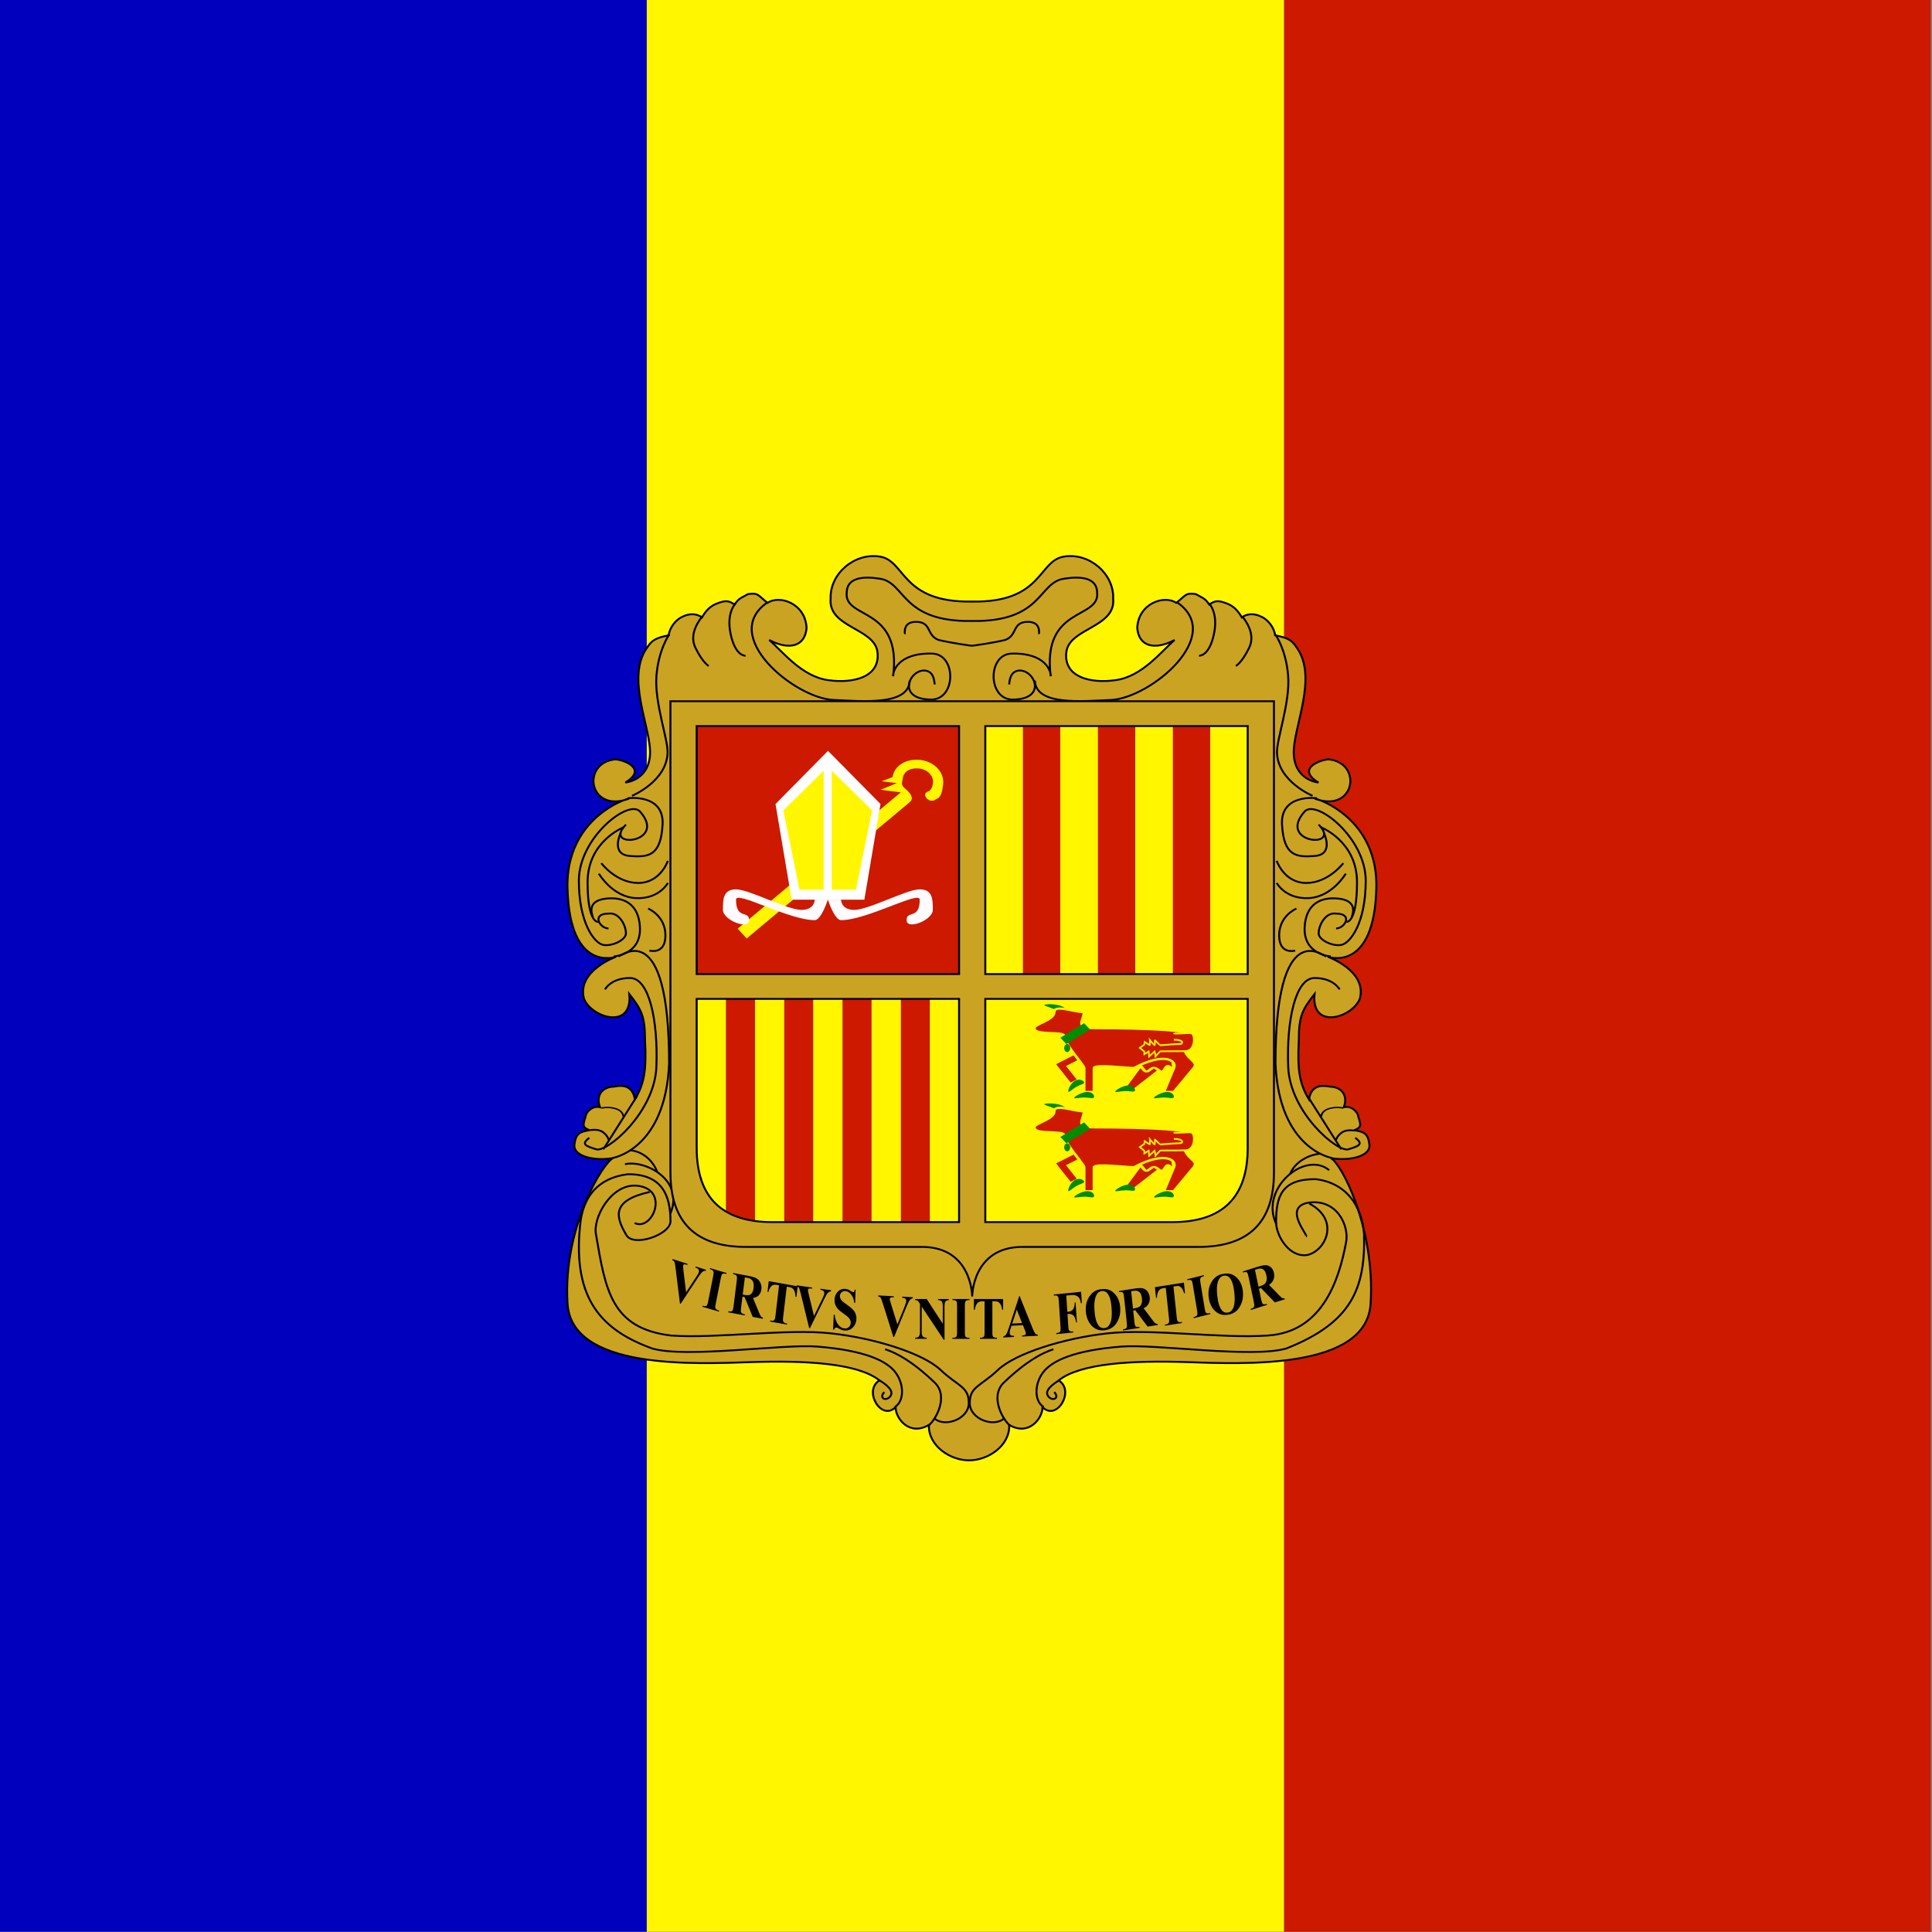 <?xml version="1.0" encoding="UTF-8" standalone="no"?> <svg xmlns:rdf="http://www.w3.org/1999/02/22-rdf-syntax-ns#" xmlns="http://www.w3.org/2000/svg" xmlns:cc="http://creativecommons.org/ns#" xmlns:dc="http://purl.org/dc/elements/1.1/" id="svg548" height="512" width="512" version="1.1"><rect width="100%" height="100%" fill="#808080" stroke="none"/><g id="flag" fill-rule="evenodd" transform="matrix(.722 0 0 1.032 0 -16.449)" stroke-width="1pt"><rect id="rect895" height="496.06" width="237.4" y="15.937" x="0" fill="#0000bd"></rect><rect id="rect896" height="496.06" width="237.4" y="15.937" x="471.26" fill="#cc1900"></rect><rect id="rect897" height="496.06" width="233.86" y="15.937" x="237.4" fill="#fff600"></rect></g><g id="g919" transform="matrix(1.009 0 0 .992 -96.834 -480.19)"><g id="g853" stroke-width="1pt"><path id="path738" d="m398.54 290.22c47.823 0.818 44.515-29.149 61.974-32.126 17.458-2.977 33.928 12.489 33.302 29.972 1.873 20.814-29.714 20.963-31.637 38.298-1.923 17.336 15.378 22.628 33.302 19.982s30.646-20.363 39.804-28.689c-13.321 7.493-24.218 4.778-25.21-8.558 0.673-17.497 18.103-23.847 26.345-17.96 6.476-5.298 6.09-7.423 13.209-6.246 4.828 2.944 6.143 2.861 8.999 7.418 3.717-2.355 5.269-3.54 12.204-0.597 4.306 1.767 7.181 4.961 9.841 9.808 3.146-2.486 8.086-3.413 13.762-0.197 3.61 1.837 8.108 7.182 8.72 12.995 8.451 1.696 11.381 3.654 14.034 7.953 15.765 21.775-2.435 58.473-1.432 77.205 1.004 18.731 16.651 19.981 16.651 19.981-14.717-9.42-0.201-15.9 6.745-16.55 22.252 2.292 18.508 35.135-5.18 29.366-18.978-5.18 38.921 3.281 37.525 62.637-1.396 61.021-32.815 49.01-32.815 49.01s26.838 10.109 21.646 30.09c-5.191 13.507-32.933 22.456-30.578-3.448-8.242 11.186-10.608 15.913-10.58 32.916-1.148 21.713 0.656 31.631 6.845 42.301 1.48-9.935 8.206-10.361 13.952-9.1 8.101 0.084 12.607 6.442 9.563 14.684 4.079-1.035 7.801 1.757 9.402 5.121 1.255 6.206 4.037 8.956-2.439 11.311 6.476 1.178 9.61 2.024 10.377 11.049 0.18 7.261-12.596 11.246-26.136 8.891 7.065 3.533 29.983 50.025 26.922 103.44-2.119 47.905-86.038 43.639-123.53 42.305-37.488-1.332-72.512 0.775-87.133 13.052 11.247 7.182-1.302 29.542-10.864 19.064 0 8.242-9.449 20.979-22.497 12.718 0.534 14.885-14.238 25.328-27.121 25.328s-27.655-10.443-27.121-25.328c-13.048 8.261-22.497-4.476-22.497-12.718-9.562 10.478-22.111-11.882-10.864-19.064-14.621-12.277-49.645-14.384-87.133-13.052-37.489 1.334-121.41 5.6-123.53-42.305-3.061-53.418 23.699-99.91 30.764-103.44-13.54 2.355-26.316-1.63-26.136-8.891 0.767-9.025 3.901-9.871 10.377-11.049-6.476-2.355-3.694-5.105-2.439-11.311 1.601-3.364 5.323-6.156 9.402-5.121-3.044-8.242 1.462-14.6 9.563-14.684 5.746-1.261 12.472-0.835 13.952 9.1 6.189-10.67 7.993-20.588 6.845-42.301 0.028-17.003-2.338-21.73-10.58-32.916 2.355 25.904-25.387 16.955-30.578 3.448-5.192-19.981 21.646-30.09 21.646-30.09s-31.419 12.011-32.815-49.01c-1.396-59.356 56.503-67.817 37.525-62.637-23.688 5.769-27.432-27.074-5.18-29.366 6.946 0.65 21.462 7.13 6.745 16.55 0 0 15.647-1.25 16.651-19.981 1.003-18.732-17.197-55.43-1.432-77.205 2.653-4.299 5.583-6.257 14.034-7.953 0.612-5.813 5.11-11.158 8.72-12.995 5.676-3.216 10.616-2.289 13.762 0.197 2.66-4.847 5.535-8.041 9.841-9.808 6.935-2.943 8.487-1.758 12.204 0.597 2.856-4.557 4.171-4.474 8.999-7.418 7.119-1.177 6.733 0.948 13.209 6.246 8.242-5.887 25.672 0.463 26.345 17.96-0.992 13.336-11.889 16.051-25.21 8.558 9.158 8.326 21.88 26.043 39.804 28.689s35.225-2.646 33.302-19.982c-1.923-17.335-33.51-17.484-31.637-38.298-0.626-17.483 15.844-32.949 33.302-29.972 17.459 2.977 14.151 32.944 62.182 32.126z" fill-rule="evenodd" transform="matrix(.389 0 0 .374 196.25 536.23)" stroke="#000" fill="#cba323"></path><path id="path619" d="m356.44 346.62c-0.575 17.961-31.258 14.828-51.514 13.859-26.326-1.231-77.59-46.08-44.263-69.888" transform="matrix(.389 0 0 .374 196.25 536.23)" stroke="#000" fill="none"></path><path id="path625" d="m164.84 449.52c-16.484 17.662 28.691 13.497 9.419-9.419-7.87-8.82-41.21 18.839-41.21 49.452s10.597 44.742 16.484 45.919c5.887 1.178 15.307-3.532 15.307-8.241 0-5.887-4.71-15.307-11.774-14.13-11.775 0-5.888 10.597-0.001 10.597" transform="matrix(.389 0 0 .374 196.25 536.23)" stroke="#000" fill="none"></path><path id="path626" d="m163.39 451.39s-24.453 9.908-24.453 39.343c0 29.436 7.065 28.259 7.065 28.259" transform="matrix(.389 0 0 .374 196.25 536.23)" stroke="#000" fill="none"></path><path id="path627" d="m166.02 430.68s24.726-3.533 23.549 18.838c-1.178 22.371-9.42 23.549-22.371 22.371-12.952-1.177-5.887-16.483-5.887-16.483" transform="matrix(.389 0 0 .374 196.25 536.23)" stroke="#000" fill="none"></path><path id="path628" d="m156.6 543.71s18.839-1.178 17.661-21.194c-1.177-20.016-15.306-21.194-23.548-20.016-8.242 1.177-10.74 5.803-8.242 12.88" transform="matrix(.389 0 0 .374 196.25 536.23)" stroke="#000" fill="none"></path><path id="path630" d="m150.71 567.26s3.936-8.158 16.887-8.158c12.952 0 18.982 30.386 17.805 63.354-1.178 32.968-33.515 61.37-40.58 59.015-7.064-2.355-10.597-3.533-4.71-8.242" transform="matrix(.389 0 0 .374 196.25 536.23)" stroke="#000" fill="none"></path><path id="path633" d="m172.39 643.31-22.859 38.166" transform="matrix(.389 0 0 .374 196.25 536.23)" stroke="#000" fill="none"></path><path id="path634" d="m141.29 667.34c0 0.416 5.054-1.105 8.587 1.249 3.532 2.355 4.365 5.816 4.365 5.816" transform="matrix(.389 0 0 .374 195.85 536.34)" stroke="#000" fill="none"></path><path id="path635" d="m144.82 650.86s4.517-1.819 10.404 0.536 5.695 7.662 5.695 7.662" transform="matrix(.355 0 0 .268 202.53 605.66)" stroke="#000" fill="none"></path><path id="path636" d="m171.78 731.95c12.251 6.364 24.282-25.181 0.671-26.726-16.888-0.69-29.085 23.268-26.73 35.041 6.431 40.061 10.444 66.861 50.568 72.045 30.613 2.355 78.451-5.101 108.3-1.523 29.44 3.433 61.94 14.272 73.714 26.047 11.774 11.774 19.112 11.892 19.112 23.667 0 11.774-16.815 17.816-23.476 10.74" transform="matrix(.389 0 0 .374 195.83 537.04)" stroke="#000" fill="none"></path><path id="path637" d="m369.84 876.92c4.305-2.914 14.556-20.425 4.722-30.815-15.194-15.401-26.165-21.479-33.658-23.977" transform="matrix(.389 0 0 .374 195.83 537.04)" stroke="#000" fill="none"></path><path id="path638" d="m347.55 863.28c5.828-3.532 6.684-15.298 0.594-24.274-6.091-8.975-21.941-16.165-53.073-18.799-23.583-1.982-87.844 8.444-111.39 1.379-33.059-12.721-53.845-34.149-48.773-87.391 1.521-20.621 11.917-34.465 32.278-37.105 22.858-0.143 28.813 14.734 28.813 33.571 0 9.681-25.317 18.878-29.909 9.705-7.109-12.854-10.217-24.451 15.881-30.607" transform="matrix(.389 0 0 .374 195.83 537.04)" stroke="#000" fill="none"></path><path id="path642" d="m337.41 844.59s9.765 5.685 7.41 10.395c-2.354 4.709-8.658 2.7-4.496-2.296" transform="matrix(.389 0 0 .374 195.83 537.04)" stroke="#000" fill="none"></path><path id="path643" d="m238.95 291.4s-6.66 6.66-3.33 22.479 9.991 14.987 9.991 14.987" transform="matrix(.389 0 0 .374 196.25 536.23)" stroke="#000" fill="none"></path><path id="path644" d="m216.47 300.55c-0.833 1.665-9.706 11.858-4.71 22.681 4.995 10.824 8.956 12.977 8.956 12.977" transform="matrix(.389 0 0 .374 196.25 536.23)" stroke="#000" fill="none"></path><path id="path645" d="m193.99 313.87s-7.195 10.622-8.567 29.555 7.789 45 7.533 54.698c-0.581 20.609-24.012 30.839-24.012 30.839" transform="matrix(.389 0 0 .374 196.25 536.23)" stroke="#000" fill="none"></path><path id="path652" d="m159.85 543.66c1.665 0 34.135-29.972 34.135 76.597-2.498 61.61-38.298 67.438-38.298 67.438" transform="matrix(.389 0 0 .374 196.25 536.23)" stroke="#000" fill="none"></path><path id="path653" d="m162.49 689.71c13.148-3.336 40.425 10.99 30.613 35.324" transform="matrix(.389 0 0 .374 196.91 537.13)" stroke="#000" fill="none"></path><path id="path654" d="m167.78 681.47c8.439 0.785 15.319 6.904 18.458 15.343" transform="matrix(.389 0 0 .374 196.12 536.47)" stroke="#000" fill="none"></path><path id="path655" d="m148.2 477.06s9.991 14.154 24.977 14.154 19.982-15.819 19.982-15.819" transform="matrix(.389 0 0 .374 196.25 536.23)" stroke="#000" fill="none"></path><path id="path656" d="m146.53 484.55s9.158 16.652 24.977 17.484c15.819 0.833 21.647-10.823 21.647-10.823" transform="matrix(.389 0 0 .374 196.25 536.23)" stroke="#000" fill="none"></path><path id="path657" d="m179.84 509.52s11.657 4.996 11.657 19.15c0 14.153-10.824 10.823-10.824 10.823" transform="matrix(.389 0 0 .374 196.25 536.23)" stroke="#000" fill="none"></path><path id="path712" d="m356.44 346.62c-0.575 17.961-31.258 14.828-51.514 13.859-26.326-1.231-77.59-46.08-44.263-69.888" transform="matrix(-.389 0 0 .374 506.43 536.23)" stroke="#000" fill="none"></path><path id="path713" d="m164.84 449.52c-16.484 17.662 28.691 13.497 9.419-9.419-7.87-8.82-41.21 18.839-41.21 49.452s10.597 44.742 16.484 45.919c5.887 1.178 15.307-3.532 15.307-8.241 0-5.887-4.71-15.307-11.774-14.13-11.775 0-5.888 10.597-0.001 10.597" transform="matrix(-.389 0 0 .374 506.43 536.23)" stroke="#000" fill="none"></path><path id="path714" d="m163.39 451.39s-24.453 9.908-24.453 39.343c0 29.436 7.065 28.259 7.065 28.259" transform="matrix(-.389 0 0 .374 506.43 536.23)" stroke="#000" fill="none"></path><path id="path715" d="m166.02 430.68s24.726-3.533 23.549 18.838c-1.178 22.371-9.42 23.549-22.371 22.371-12.952-1.177-5.887-16.483-5.887-16.483" transform="matrix(-.389 0 0 .374 506.43 536.23)" stroke="#000" fill="none"></path><path id="path716" d="m156.6 543.71s18.839-1.178 17.661-21.194c-1.177-20.016-15.306-21.194-23.548-20.016-8.242 1.177-10.74 5.803-8.242 12.88" transform="matrix(-.389 0 0 .374 506.43 536.23)" stroke="#000" fill="none"></path><path id="path717" d="m150.71 567.26s3.936-8.158 16.887-8.158c12.952 0 18.982 30.386 17.805 63.354-1.178 32.968-33.515 61.37-40.58 59.015-7.064-2.355-10.597-3.533-4.71-8.242" transform="matrix(-.389 0 0 .374 506.43 536.23)" stroke="#000" fill="none"></path><path id="path718" d="m172.39 643.31-22.859 38.166" transform="matrix(-.389 0 0 .374 506.43 536.23)" stroke="#000" fill="none"></path><path id="path719" d="m141.29 667.34c0 0.416 5.054-1.105 8.587 1.249 3.532 2.355 4.365 5.816 4.365 5.816" transform="matrix(-.389 0 0 .374 506.83 536.47)" stroke="#000" fill="none"></path><path id="path720" d="m144.82 650.86s4.517-1.819 10.404 0.536 5.695 7.662 5.695 7.662" transform="matrix(-.355 0 0 .268 500.15 605.66)" stroke="#000" fill="none"></path><path id="path721" d="m170.42 741.5c-2.354 0 15.451-19.877-0.688-23.897-20.284-3.872-28.744 16.55-26.389 28.323 5.072 28.746 16.897 64.033 52.945 66.388 30.613 2.355 78.451-5.101 108.3-1.523 29.44 3.433 61.94 14.272 73.714 26.047 11.774 11.774 19.112 11.892 19.112 23.667 0 11.774-16.815 17.816-23.476 10.74" transform="matrix(-.389 0 0 .374 505.26 537.04)" stroke="#000" fill="none"></path><path id="path722" d="m369.84 876.92c4.305-2.914 14.556-20.425 4.722-30.815-15.194-15.401-26.165-21.479-33.658-23.977" transform="matrix(-.389 0 0 .374 505.26 537.04)" stroke="#000" fill="none"></path><path id="path723" d="m347.55 863.28c5.828-3.532 6.684-15.298 0.594-24.274-6.091-8.975-21.941-16.165-53.073-18.799-23.583-1.982-87.844 8.444-111.39 1.379-43.929-18.378-53.505-42.635-52.509-81.734 1.521-20.621 12.257-36.587 32.618-39.227 22.858-0.143 26.774 11.906 26.774 30.744 0 9.68-9.013 25.716-21.334 23.362-12.322-3.188-21.92-25.013-1.106-36.669" transform="matrix(-.389 0 0 .374 505.26 537.04)" stroke="#000" fill="none"></path><path id="path724" d="m337.41 844.59s9.765 5.685 7.41 10.395c-2.354 4.709-8.658 2.7-4.496-2.296" transform="matrix(-.389 0 0 .374 505.26 537.04)" stroke="#000" fill="none"></path><path id="path725" d="m238.95 291.4s-6.66 6.66-3.33 22.479 9.991 14.987 9.991 14.987" transform="matrix(-.389 0 0 .374 506.43 536.23)" stroke="#000" fill="none"></path><path id="path726" d="m216.47 300.55c-0.833 1.665-9.706 11.858-4.71 22.681 4.995 10.824 8.956 12.977 8.956 12.977" transform="matrix(-.389 0 0 .374 506.43 536.23)" stroke="#000" fill="none"></path><path id="path727" d="m193.99 313.87s-7.195 10.622-8.567 29.555 7.789 45 7.533 54.698c-0.581 20.609-24.012 30.839-24.012 30.839" transform="matrix(-.389 0 0 .374 506.43 536.23)" stroke="#000" fill="none"></path><path id="path730" d="m159.85 543.66c1.665 0 34.135-29.972 34.135 76.597-2.498 61.61-38.298 67.438-38.298 67.438" transform="matrix(-.389 0 0 .374 506.43 536.23)" stroke="#000" fill="none"></path><path id="path731" d="m158.07 701.03c16.205-14.296 47.219 13.112 35.708 38.506" transform="matrix(-.389 0 0 .374 506.56 534.49)" stroke="#000" fill="none"></path><path id="path732" d="m167.78 681.47c8.439 0.785 17.357 6.197 20.496 14.636" transform="matrix(-.389 0 0 .374 508.02 537.4)" stroke="#000" fill="none"></path><path id="path733" d="m148.2 477.06s9.991 14.154 24.977 14.154 19.982-15.819 19.982-15.819" transform="matrix(-.389 0 0 .374 506.43 536.23)" stroke="#000" fill="none"></path><path id="path734" d="m146.53 484.55s9.158 16.652 24.977 17.484c15.819 0.833 21.647-10.823 21.647-10.823" transform="matrix(-.389 0 0 .374 506.43 536.23)" stroke="#000" fill="none"></path><path id="path735" d="m179.84 509.52s11.657 4.996 11.657 19.15c0 14.153-10.824 10.823-10.824 10.823" transform="matrix(-.389 0 0 .374 506.43 536.23)" stroke="#000" fill="none"></path><path id="path741" d="m353.01 313.46c0.416-0.416-1.665-9.159 8.326-8.742 9.99 0.416 6.244 9.574 14.57 12.904 7.909 2.082 22.063 4.164 22.528 4.164s14.619-2.082 22.528-4.164c8.326-3.33 4.58-12.488 14.57-12.904 9.991-0.417 7.91 8.326 8.326 8.742" transform="matrix(.389 0 0 .374 196.25 536.23)" stroke="#000" fill="none"></path><path id="path744" d="m373.28 349.42c-0.294-4.121-1.249-9.55-6.871-9.966-10.525-0.345-18.856 20.605 4.444 20.753 17.055 0.111 17.198-32.355 0.804-32.831-23.549-0.667-26.788 13.389-26.402 16.143 5.957-50.397-33.246-40.206-31.373-59.77 0.207-10.606 10.849-11.822 22.479-9.857 17.459 2.799 14.151 30.967 62.078 30.198 47.927 0.769 44.619-27.399 62.078-30.198 11.63-1.965 22.272-0.749 22.479 9.857 1.873 19.564-37.33 9.373-31.373 59.77 0.386-2.754-2.853-16.81-26.402-16.143-16.394 0.476-16.251 32.942 0.804 32.831 23.3-0.148 14.969-21.098 4.444-20.753-5.622 0.416-6.577 5.845-6.871 9.966" transform="matrix(.389 0 0 .374 196.25 536.23)" stroke="#000" fill="none"></path><path id="path814" d="m404.47 889.55v0.217h-4.155v-0.217h0.264c0.231 0 0.416-0.041 0.557-0.123 0.101-0.055 0.179-0.148 0.234-0.281 0.043-0.094 0.065-0.34 0.065-0.738v-5.227c0-0.406-0.022-0.66-0.065-0.762-0.043-0.101-0.131-0.189-0.264-0.263-0.129-0.079-0.304-0.118-0.527-0.118h-0.264v-0.216h4.155v0.216h-0.264c-0.23 0-0.416 0.041-0.557 0.123-0.101 0.055-0.181 0.149-0.24 0.282-0.043 0.093-0.064 0.34-0.064 0.738v5.227c0 0.406 0.021 0.66 0.064 0.761 0.047 0.102 0.135 0.192 0.264 0.27 0.133 0.074 0.31 0.111 0.533 0.111h0.264z" transform="matrix(1.054 -.264 .213 1.311 -201.97 -224.59)"></path><path id="path815" d="m399.64 881.82v2.15h-0.211c-0.125-0.496-0.264-0.852-0.416-1.066-0.153-0.219-0.362-0.393-0.627-0.522-0.149-0.07-0.409-0.105-0.78-0.105h-0.591v6.129c0 0.406 0.021 0.66 0.064 0.761 0.047 0.102 0.135 0.192 0.264 0.27 0.132 0.074 0.312 0.111 0.539 0.111h0.263v0.217h-4.16v-0.217h0.264c0.23 0 0.416-0.041 0.557-0.123 0.101-0.055 0.181-0.148 0.24-0.281 0.043-0.094 0.064-0.34 0.064-0.738v-6.129h-0.574c-0.535 0-0.924 0.113-1.166 0.34-0.34 0.316-0.555 0.767-0.645 1.353h-0.222v-2.15h7.137z" transform="matrix(1.067 -.172 .138 1.327 -141.19 -274.74)"></path><path id="path820" d="m370.04 882.28v3.263h0.229c0.351 0 0.638-0.052 0.861-0.158 0.222-0.105 0.41-0.283 0.562-0.533 0.157-0.25 0.258-0.588 0.305-1.014h0.205v3.99h-0.205c-0.074-0.753-0.277-1.25-0.609-1.488-0.328-0.242-0.702-0.363-1.119-0.363h-0.229v2.432c0 0.406 0.021 0.66 0.064 0.761 0.047 0.102 0.135 0.192 0.264 0.27 0.133 0.074 0.311 0.111 0.533 0.111h0.264v0.217h-4.154v-0.217h0.263c0.231 0 0.416-0.041 0.557-0.123 0.102-0.055 0.18-0.148 0.234-0.281 0.043-0.094 0.065-0.34 0.065-0.738v-5.227c0-0.406-0.022-0.66-0.065-0.762-0.043-0.101-0.13-0.189-0.263-0.263-0.129-0.079-0.305-0.118-0.528-0.118h-0.263v-0.216h6.703v2.279h-0.24c-0.055-0.535-0.196-0.932-0.422-1.19-0.223-0.257-0.547-0.439-0.973-0.544-0.234-0.059-0.668-0.088-1.301-0.088h-0.738z" transform="matrix(1.072 -.108 .087 1.333 -97.42 -305.95)"></path><path id="path823" d="m354.64 881.82v2.15h-0.211c-0.125-0.496-0.264-0.852-0.416-1.066-0.153-0.219-0.362-0.393-0.627-0.522-0.149-0.07-0.409-0.105-0.78-0.105h-0.591v6.129c0 0.406 0.021 0.66 0.064 0.761 0.047 0.102 0.135 0.192 0.264 0.27 0.132 0.074 0.312 0.111 0.539 0.111h0.263v0.217h-4.16v-0.217h0.264c0.23 0 0.416-0.041 0.557-0.123 0.101-0.055 0.181-0.148 0.24-0.281 0.043-0.094 0.064-0.34 0.064-0.738v-6.129h-0.574c-0.535 0-0.924 0.113-1.166 0.34-0.34 0.316-0.555 0.767-0.645 1.353h-0.222v-2.15h7.137z" transform="matrix(1.076 0 0 1.338 -22.152 -348.78)"></path><path id="path824" d="m346.8 889.55v0.217h-4.154v-0.217h0.263c0.231 0 0.416-0.041 0.557-0.123 0.101-0.055 0.18-0.148 0.234-0.281 0.043-0.094 0.065-0.34 0.065-0.738v-5.227c0-0.406-0.022-0.66-0.065-0.762-0.043-0.101-0.131-0.189-0.263-0.263-0.129-0.079-0.305-0.118-0.528-0.118h-0.263v-0.216h4.154v0.216h-0.264c-0.23 0-0.416 0.041-0.556 0.123-0.102 0.055-0.182 0.149-0.241 0.282-0.043 0.093-0.064 0.34-0.064 0.738v5.227c0 0.406 0.021 0.66 0.064 0.761 0.047 0.102 0.135 0.192 0.264 0.27 0.133 0.074 0.311 0.111 0.533 0.111h0.264z" transform="matrix(1.076 0 0 1.338 -22.555 -348.78)"></path><path id="path825" d="m336.73 881.82 3.92 4.927v-3.416c0-0.476-0.069-0.798-0.206-0.966-0.187-0.227-0.502-0.336-0.943-0.329v-0.216h2.625v0.216c-0.336 0.043-0.562 0.1-0.68 0.17-0.113 0.067-0.203 0.178-0.269 0.334-0.063 0.153-0.094 0.416-0.094 0.791v6.616h-0.199l-5.373-6.616v5.051c0 0.457 0.103 0.766 0.31 0.926 0.211 0.16 0.452 0.24 0.721 0.24h0.188v0.217h-2.819v-0.217c0.438-0.004 0.742-0.094 0.914-0.269 0.172-0.176 0.258-0.475 0.258-0.897v-5.607l-0.17-0.211c-0.168-0.211-0.316-0.35-0.445-0.416-0.129-0.067-0.315-0.104-0.557-0.112v-0.216h2.819z" transform="matrix(1.076 0 0 1.338 -22.957 -348.78)"></path><path id="path826" d="m333.61 881.82v0.216c-0.289 0.047-0.547 0.202-0.773 0.463-0.164 0.196-0.408 0.655-0.733 1.377l-2.736 6.071h-0.193l-2.725-6.317c-0.328-0.762-0.549-1.209-0.662-1.342-0.109-0.132-0.318-0.216-0.627-0.252v-0.216h3.809v0.216h-0.129c-0.344 0-0.578 0.043-0.703 0.129-0.09 0.059-0.135 0.145-0.135 0.258 0 0.07 0.015 0.154 0.047 0.252 0.031 0.094 0.136 0.35 0.316 0.768l1.693 3.955 1.571-3.522c0.187-0.426 0.303-0.711 0.345-0.855 0.043-0.145 0.065-0.268 0.065-0.369 0-0.118-0.031-0.221-0.094-0.311-0.062-0.09-0.154-0.158-0.275-0.205-0.168-0.066-0.391-0.1-0.668-0.1v-0.216h2.607z" transform="matrix(1.075 .055 -.044 1.337 15.894 -366.74)"></path><path id="path827" d="m321.03 881.64 0.065 2.648h-0.241c-0.113-0.664-0.392-1.197-0.837-1.599-0.442-0.406-0.92-0.61-1.436-0.61-0.398 0-0.715 0.108-0.949 0.323-0.231 0.211-0.346 0.455-0.346 0.732 0 0.176 0.041 0.332 0.123 0.469 0.113 0.183 0.295 0.365 0.545 0.545 0.184 0.129 0.607 0.357 1.271 0.685 0.93 0.457 1.557 0.889 1.881 1.295 0.321 0.407 0.481 0.871 0.481 1.395 0 0.664-0.26 1.236-0.779 1.717-0.516 0.476-1.172 0.714-1.969 0.714-0.25 0-0.487-0.025-0.709-0.076-0.223-0.051-0.502-0.146-0.838-0.287-0.188-0.078-0.342-0.117-0.463-0.117-0.102 0-0.209 0.039-0.322 0.117-0.114 0.078-0.205 0.197-0.276 0.358h-0.216v-3h0.216c0.172 0.843 0.502 1.488 0.991 1.933 0.492 0.442 1.021 0.662 1.587 0.662 0.438 0 0.786-0.119 1.043-0.357 0.262-0.238 0.393-0.516 0.393-0.832 0-0.188-0.051-0.369-0.152-0.545-0.098-0.176-0.248-0.342-0.451-0.498-0.204-0.16-0.563-0.367-1.079-0.621-0.722-0.356-1.242-0.658-1.558-0.908-0.317-0.25-0.561-0.53-0.733-0.838-0.168-0.309-0.252-0.649-0.252-1.02 0-0.633 0.233-1.172 0.698-1.617s1.05-0.668 1.757-0.668c0.258 0 0.508 0.031 0.75 0.094 0.184 0.047 0.407 0.135 0.668 0.263 0.266 0.125 0.452 0.188 0.557 0.188 0.102 0 0.182-0.031 0.24-0.094 0.059-0.062 0.114-0.213 0.164-0.451h0.176z" transform="matrix(1.074 .08 -.064 1.335 32.323 -374.09)"></path><path id="path828" d="m315.27 881.82v0.216c-0.289 0.047-0.546 0.202-0.773 0.463-0.164 0.196-0.408 0.655-0.732 1.377l-2.737 6.071h-0.193l-2.725-6.317c-0.328-0.762-0.549-1.209-0.662-1.342-0.109-0.132-0.318-0.216-0.627-0.252v-0.216h3.809v0.216h-0.129c-0.344 0-0.578 0.043-0.703 0.129-0.09 0.059-0.135 0.145-0.135 0.258 0 0.07 0.016 0.154 0.047 0.252 0.031 0.094 0.137 0.35 0.316 0.768l1.694 3.955 1.57-3.522c0.187-0.426 0.303-0.711 0.346-0.855 0.043-0.145 0.064-0.268 0.064-0.369 0-0.118-0.031-0.221-0.094-0.311-0.062-0.09-0.154-0.158-0.275-0.205-0.168-0.066-0.391-0.1-0.668-0.1v-0.216h2.607z" transform="matrix(1.068 .155 -.125 1.329 87.767 -392.06)"></path><path id="path829" d="m306.3 881.82v2.15h-0.211c-0.125-0.496-0.264-0.852-0.416-1.066-0.152-0.219-0.361-0.393-0.627-0.522-0.148-0.07-0.408-0.105-0.779-0.105h-0.592v6.129c0 0.406 0.021 0.66 0.064 0.761 0.047 0.102 0.135 0.192 0.264 0.27 0.133 0.074 0.312 0.111 0.539 0.111h0.264v0.217h-4.16v-0.217h0.263c0.231 0 0.416-0.041 0.557-0.123 0.101-0.055 0.182-0.148 0.24-0.281 0.043-0.094 0.065-0.34 0.065-0.738v-6.129h-0.575c-0.535 0-0.923 0.113-1.166 0.34-0.34 0.316-0.554 0.767-0.644 1.353h-0.223v-2.15h7.137z" transform="matrix(1.065 .192 -.154 1.324 115.07 -398.65)"></path><path id="path832" d="m289.79 889.55v0.217h-4.154v-0.217h0.264c0.23 0 0.416-0.041 0.556-0.123 0.102-0.055 0.18-0.148 0.235-0.281 0.042-0.094 0.064-0.34 0.064-0.738v-5.227c0-0.406-0.022-0.66-0.064-0.762-0.043-0.101-0.131-0.189-0.264-0.263-0.129-0.079-0.305-0.118-0.527-0.118h-0.264v-0.216h4.154v0.216h-0.264c-0.23 0-0.416 0.041-0.556 0.123-0.102 0.055-0.182 0.149-0.24 0.282-0.043 0.093-0.065 0.34-0.065 0.738v5.227c0 0.406 0.022 0.66 0.065 0.761 0.046 0.102 0.134 0.192 0.263 0.27 0.133 0.074 0.311 0.111 0.533 0.111h0.264z" transform="matrix(1.045 .315 -.253 1.3 207.07 -413.52)"></path><path id="path833" d="m285.27 881.82v0.216c-0.29 0.047-0.547 0.202-0.774 0.463-0.164 0.196-0.408 0.655-0.732 1.377l-2.737 6.071h-0.193l-2.725-6.317c-0.328-0.762-0.548-1.209-0.662-1.342-0.109-0.132-0.318-0.216-0.627-0.252v-0.216h3.809v0.216h-0.129c-0.344 0-0.578 0.043-0.703 0.129-0.09 0.059-0.135 0.145-0.135 0.258 0 0.07 0.016 0.154 0.047 0.252 0.031 0.094 0.137 0.35 0.316 0.768l1.694 3.955 1.57-3.522c0.188-0.426 0.303-0.711 0.346-0.855 0.043-0.145 0.064-0.268 0.064-0.369 0-0.118-0.031-0.221-0.094-0.311-0.062-0.09-0.154-0.158-0.275-0.205-0.168-0.066-0.391-0.1-0.668-0.1v-0.216h2.608z" transform="matrix(1.04 .34 -.274 1.294 226.33 -414.79)"></path><path id="path836" d="m409.38 881.71c1.265-0.047 2.293 0.323 3.082 1.108 0.793 0.785 1.189 1.767 1.189 2.947 0 1.008-0.295 1.895-0.884 2.66-0.782 1.016-1.885 1.524-3.311 1.524-1.43 0-2.535-0.485-3.316-1.454-0.618-0.765-0.926-1.673-0.926-2.724 0-1.18 0.4-2.162 1.201-2.947 0.805-0.789 1.793-1.161 2.965-1.114zm0.07 0.375c-0.726 0-1.279 0.371-1.658 1.114-0.309 0.609-0.463 1.484-0.463 2.625 0 1.355 0.238 2.357 0.715 3.005 0.332 0.454 0.797 0.68 1.394 0.68 0.403 0 0.739-0.098 1.008-0.293 0.344-0.25 0.612-0.648 0.803-1.195 0.191-0.551 0.287-1.268 0.287-2.151 0-1.05-0.098-1.835-0.293-2.355-0.195-0.523-0.445-0.893-0.75-1.107-0.301-0.215-0.648-0.323-1.043-0.323z" transform="matrix(1.067 -.172 .138 1.327 -141.19 -275.24)"></path><path id="path839" d="m378.71 881.71c1.266-0.047 2.293 0.323 3.082 1.108 0.793 0.785 1.189 1.767 1.189 2.947 0 1.008-0.294 1.895-0.884 2.66-0.782 1.016-1.885 1.524-3.311 1.524-1.43 0-2.535-0.485-3.316-1.454-0.617-0.765-0.926-1.673-0.926-2.724 0-1.18 0.4-2.162 1.201-2.947 0.805-0.789 1.793-1.161 2.965-1.114zm0.07 0.375c-0.726 0-1.279 0.371-1.658 1.114-0.308 0.609-0.463 1.484-0.463 2.625 0 1.355 0.239 2.357 0.715 3.005 0.332 0.454 0.797 0.68 1.395 0.68 0.402 0 0.738-0.098 1.007-0.293 0.344-0.25 0.612-0.648 0.803-1.195 0.192-0.551 0.287-1.268 0.287-2.151 0-1.05-0.097-1.835-0.293-2.355-0.195-0.523-0.445-0.893-0.75-1.107-0.3-0.215-0.648-0.323-1.043-0.323z" transform="matrix(1.072 -.108 .087 1.333 -97.42 -305.95)"></path><path id="path842" d="m386.6 886.15v2.226c0 0.43 0.025 0.702 0.076 0.815 0.055 0.109 0.148 0.197 0.281 0.264 0.133 0.066 0.381 0.099 0.744 0.099v0.217h-4.066v-0.217c0.367 0 0.615-0.033 0.744-0.099 0.133-0.071 0.225-0.161 0.275-0.27 0.055-0.109 0.082-0.379 0.082-0.809v-5.156c0-0.43-0.027-0.699-0.082-0.808-0.05-0.114-0.142-0.204-0.275-0.27s-0.381-0.1-0.744-0.1v-0.216h3.691c0.961 0 1.664 0.066 2.11 0.199 0.445 0.133 0.808 0.379 1.09 0.738 0.281 0.356 0.421 0.774 0.421 1.254 0 0.586-0.211 1.07-0.632 1.453-0.27 0.242-0.647 0.424-1.131 0.545l1.91 2.69c0.25 0.347 0.428 0.564 0.533 0.65 0.16 0.121 0.346 0.187 0.557 0.199v0.217h-2.502l-2.561-3.621h-0.521zm0-3.897v3.481h0.334c0.543 0 0.949-0.049 1.218-0.147 0.27-0.101 0.481-0.281 0.633-0.539 0.157-0.261 0.235-0.601 0.235-1.019 0-0.606-0.143-1.053-0.428-1.342-0.281-0.289-0.736-0.434-1.365-0.434h-0.627z" transform="matrix(1.067 -.172 .138 1.327 -141.19 -275.24)"></path><path id="path845" d="m417.27 886.15v2.226c0 0.43 0.025 0.702 0.076 0.815 0.054 0.109 0.148 0.197 0.281 0.264 0.133 0.066 0.381 0.099 0.744 0.099v0.217h-4.066v-0.217c0.367 0 0.615-0.033 0.744-0.099 0.133-0.071 0.224-0.161 0.275-0.27 0.055-0.109 0.082-0.379 0.082-0.809v-5.156c0-0.43-0.027-0.699-0.082-0.808-0.051-0.114-0.142-0.204-0.275-0.27s-0.381-0.1-0.744-0.1v-0.216h3.691c0.961 0 1.664 0.066 2.109 0.199 0.446 0.133 0.809 0.379 1.09 0.738 0.282 0.356 0.422 0.774 0.422 1.254 0 0.586-0.211 1.07-0.633 1.453-0.269 0.242-0.646 0.424-1.13 0.545l1.91 2.69c0.25 0.347 0.427 0.564 0.533 0.65 0.16 0.121 0.346 0.187 0.557 0.199v0.217h-2.502l-2.561-3.621h-0.521zm0-3.897v3.481h0.334c0.543 0 0.949-0.049 1.218-0.147 0.27-0.101 0.481-0.281 0.633-0.539 0.156-0.261 0.234-0.601 0.234-1.019 0-0.606-0.142-1.053-0.427-1.342-0.282-0.289-0.737-0.434-1.365-0.434h-0.627z" transform="matrix(1.042 -.333 .268 1.296 -245.66 -181.16)"></path><path id="path848" d="m293.25 886.15v2.226c0 0.43 0.025 0.702 0.076 0.815 0.055 0.109 0.149 0.197 0.281 0.264 0.133 0.066 0.381 0.099 0.745 0.099v0.217h-4.067v-0.217c0.367 0 0.615-0.033 0.744-0.099 0.133-0.071 0.225-0.161 0.276-0.27 0.054-0.109 0.082-0.379 0.082-0.809v-5.156c0-0.43-0.028-0.699-0.082-0.808-0.051-0.114-0.143-0.204-0.276-0.27-0.132-0.066-0.381-0.1-0.744-0.1v-0.216h3.692c0.961 0 1.664 0.066 2.109 0.199s0.809 0.379 1.09 0.738c0.281 0.356 0.422 0.774 0.422 1.254 0 0.586-0.211 1.07-0.633 1.453-0.27 0.242-0.647 0.424-1.131 0.545l1.91 2.69c0.25 0.347 0.428 0.564 0.533 0.65 0.161 0.121 0.346 0.187 0.557 0.199v0.217h-2.502l-2.56-3.621h-0.522zm0-3.897v3.481h0.334c0.543 0 0.949-0.049 1.219-0.147 0.269-0.101 0.48-0.281 0.633-0.539 0.156-0.261 0.234-0.601 0.234-1.019 0-0.606-0.143-1.053-0.428-1.342-0.281-0.289-0.736-0.434-1.365-0.434h-0.627z" transform="matrix(1.063 .202 -.162 1.322 122.81 -400.27)"></path><path id="path851" d="m360.07 887.51h-2.806l-0.334 0.774c-0.11 0.257-0.164 0.47-0.164 0.638 0 0.223 0.089 0.387 0.269 0.493 0.106 0.062 0.365 0.109 0.779 0.14v0.217h-2.642v-0.217c0.285-0.043 0.519-0.16 0.703-0.351 0.184-0.196 0.41-0.596 0.68-1.202l2.842-6.339h0.111l2.865 6.515c0.274 0.617 0.498 1.006 0.674 1.166 0.133 0.121 0.32 0.192 0.562 0.211v0.217h-3.843v-0.217h0.158c0.308 0 0.525-0.043 0.65-0.129 0.086-0.062 0.129-0.152 0.129-0.269 0-0.071-0.012-0.143-0.035-0.217-0.008-0.035-0.066-0.182-0.176-0.44l-0.422-0.99zm-0.199-0.433-1.183-2.737-1.219 2.737h2.402z" transform="matrix(1.075 -.056 .045 1.336 -62.366 -327.47)"></path></g><g id="g658" fill-rule="evenodd" transform="matrix(.389 0 0 .374 196.25 536.23)"><rect id="rect584" height="177.17" width="177.17" y="556.3" x="407.48" fill="#fff600"></rect><rect id="rect565" height="177.17" width="25.309" y="379.13" x="432.79" fill="#cc1900"></rect><rect id="rect566" height="177.17" width="25.309" y="379.13" x="483.41" fill="#cc1900"></rect><rect id="rect567" height="177.17" width="25.309" y="379.13" x="534.03" fill="#cc1900"></rect><rect id="rect570" height="177.17" width="25.309" y="379.13" x="407.48" fill="#fff600"></rect><rect id="rect571" height="177.17" width="25.309" y="379.13" x="458.1" fill="#fff600"></rect><rect id="rect572" height="177.17" width="25.309" y="379.13" x="508.72" fill="#fff600"></rect><rect id="rect573" height="177.17" width="25.309" y="379.13" x="559.34" fill="#fff600"></rect><rect id="rect574" height="159.45" width="19.685" y="574.02" x="271.65" fill="#cc1900"></rect><rect id="rect575" height="159.45" width="19.685" y="574.02" x="311.02" fill="#cc1900"></rect><rect id="rect576" height="159.45" width="19.685" y="574.02" x="350.39" fill="#cc1900"></rect><rect id="rect577" height="159.45" width="19.685" y="574.02" x="251.97" fill="#fff600"></rect><rect id="rect578" height="159.45" width="19.685" y="574.02" x="291.34" fill="#fff600"></rect><rect id="rect579" height="159.45" width="19.685" y="574.02" x="330.71" fill="#fff600"></rect><rect id="rect580" height="159.45" width="19.685" y="574.02" x="370.08" fill="#fff600"></rect><rect id="rect581" height="159.45" width="19.685" y="574.02" x="232.28" fill="#cc1900"></rect><rect id="rect582" height="159.45" width="19.685" y="574.02" x="212.6" fill="#fff600"></rect><rect id="rect583" height="177.17" width="177.17" y="379.13" x="212.6" fill="#cc1900"></rect><path id="path597" d="m274.92 206.71c8.913-4.302 8.549-19.089 8.549-31.313 0-24.449-19.843-44.292-44.292-44.292s-44.291 17.488-44.291 41.937l-17.717 11.213h26.52l-26.52 17.717h35.433l-248.03 318.9 17.717 17.717 248.03-318.9c6.549-8.42 0-17.716-9.158-24.793-10.805-8.349-8.559-10.64-8.559-21.579 0-15.936 11.906-24.494 26.575-24.494s26.575 11.905 26.575 26.575c0 7.335-1.502 16.184-7.787 18.788-9.93 7.787 7.787 25.503 16.955 12.525z" transform="matrix(.386 .051 -.045 .345 277.44 345.95)" stroke-width="1pt" fill="#fff600"></path><path id="path564" d="m194.88 361.42v336.61c0 35.434 16.978 53.15 50.934 53.15h118.85c33.957 0 33.957 35.433 33.957 35.433s0-35.433 33.956-35.433h118.85c33.957 0 50.935-17.716 50.935-53.15v-336.61h-407.48zm17.716 17.717v177.16h177.17v-177.16h-177.17zm194.88 0v177.16h177.17v-177.16h-177.17zm-194.88 194.88v106.3c0 35.434 16.978 53.15 50.934 53.15h73.081 53.15v-159.45h-177.16zm372.05 0v106.3c0 35.434-16.977 53.15-50.934 53.15h-73.081-53.15v-159.45h177.16z" stroke="#000" stroke-width="1pt" fill="#cba323"></path><path id="path585" d="m283.46 396.85-53.149 50.619 16.354 91.114h73.591l16.354-91.114-53.15-50.619z" transform="matrix(.667 0 0 0.75 112.2 99.215)" fill="#fff"></path><path id="path586" d="m283.46 406.97-44.291 40.495 17.717 80.99h26.574v-121.48zm8.859 0v121.48h26.575l17.716-80.99-44.291-40.495z" transform="matrix(.615 0 0 0.7 124.02 126.14)" fill="#fff600"></path><path id="path587" d="m212.6 201.97h-17.716s8.858 35.433 17.716 35.433c35.433 0 106.48-51.679 106.3-35.433 0 35.433-17.717 17.716-17.717 35.433 0 17.716 35.433 0 35.433-17.717 0-17.716 0-35.433-17.716-35.433-17.717 0-69.229 35.671-88.583 35.433-17.717 0-17.717-17.716-17.717-17.716z" transform="matrix(.5 0 0 .414 203.74 419.49)" fill="#fffbff"></path><path id="path588" d="m212.6 201.97h-17.716s8.858 35.433 17.716 35.433c35.433 0 106.48-51.679 106.3-35.433 0 35.433-17.717 17.716-17.717 35.433 0 17.716 35.433 0 35.433-17.717 0-17.716 0-35.433-17.716-35.433-17.717 0-69.229 35.671-88.583 35.433-17.717 0-17.717-17.716-17.717-17.716z" transform="matrix(-0.5 0 0 .414 398.62 419.49)" fill="#fffbff"></path><g id="g657" transform="matrix(.38 0 0 .322 515.51 448.82)"><g id="g616" transform="translate(-2.506 -84.936)"><path id="path612" d="m70.866 574.02c0 35.433 28.704 36.668 17.717 53.149l-35.433 53.15h-17.716l17.716-53.15c5.905-17.716 17.716-65.373 17.716-53.149z" transform="matrix(.978 .21 -.21 .978 72.52 -.076)" stroke="#fff600" stroke-width="5" fill="#cc1900"></path><path id="path607" d="m35.433 423.42c0 3.667 2.242 31.888 0 35.067-2.242 3.179-8.969-18.684-12.977-16.279-4.008 2.405-7.603 24.158-12.902 25.504-5.298 1.35-12.3-17.71-18.412-17.71-6.112 0-11.937 19.062-17.235 17.717-5.298-1.346-10.071-23.099-14.079-25.504-4.008-2.405-10.735 19.458-12.977 16.279-2.242-3.179 0-31.4 0-35.067 0-14.669 19.842-26.575 44.291-26.575s44.291 11.906 44.291 26.575z" transform="matrix(.782 0 0 .5 24.647 401.29)" stroke="#fff600" stroke-width="7.99" fill="#cc1900"></path><path id="path605" d="m-70.866 423.42c0 14.669-12.827 26.575-17.717 26.575-4.89 0 0-11.906 0-26.575s-4.89-26.575 0-26.575 17.717 11.906 17.717 26.575z" transform="matrix(.714 -.396 .7 .404 -390.91 291.35)" stroke-width="1pt" fill="#008d00"></path><path id="path602" d="m-70.866 414.57v53.15h53.15v-17.717h-35.433v-35.433h-17.716z" transform="matrix(.535 .845 -.845 .535 273.7 427.53)" stroke="#fff600" stroke-width="5" fill="#cc1900"></path><path id="path599" d="m70.866 574.02c0 35.433 28.704 36.668 17.717 53.149l-35.433 53.15h-17.716l17.716-53.15c5.905-17.716-17.716-35.433-70.866 0-12.224 0-70.866-8.963-70.866 0v53.15h-17.716v-53.15c0-6.941-35.433-53.149-35.433-70.866 0-12.224-53.15 0-53.15-17.716 0-8.859 35.433-17.717 35.433-35.433 0-17.717 35.433 0 53.15 0 0 17.716-17.717 35.433 17.716 35.433 24.449 0 177.17 0 177.17 17.716 0 17.717-17.717 5.493-17.717 17.717z" stroke="#fff600" stroke-width="5" fill="#cc1900"></path><path id="path608" d="m-70.866 423.42c0 14.669-12.827 26.575-17.717 26.575-4.89 0 0-11.906 0-26.575s-4.89-26.575 0-26.575 17.717 11.906 17.717 26.575z" transform="matrix(.339 -.702 .656 -.005 -354.02 632.49)" stroke-width="1pt" fill="#008d00"></path><path id="path609" d="m-70.866 423.42c0 14.669-12.827 26.575-17.717 26.575-4.89 0 0-11.906 0-26.575s-4.89-26.575 0-26.575 17.717 11.906 17.717 26.575z" transform="matrix(.339 -.702 .656 -.005 -212.29 632.49)" stroke-width="1pt" fill="#008d00"></path><path id="path610" d="m-70.866 423.42c0 14.669-12.827 26.575-17.717 26.575-4.89 0 0-11.906 0-26.575s-4.89-26.575 0-26.575 17.717 11.906 17.717 26.575z" transform="matrix(-.131 -.768 .532 -.384 -357.18 763.6)" stroke-width="1pt" fill="#008d00"></path><path id="path613" d="m-70.866 423.42c0 14.669-12.827 26.575-17.717 26.575-4.89 0 0-11.906 0-26.575s-4.89-26.575 0-26.575 17.717 11.906 17.717 26.575z" transform="matrix(.32 -.711 .655 -.022 -282.41 624.63)" stroke-width="1pt" fill="#008d00"></path><rect id="rect614" transform="rotate(-37.469)" height="17.717" width="53.15" y="354.1" x="-458.49" fill="#008d00"></rect><path id="path615" d="m-17.717 503.15c0 39.138-11.898 70.866-26.575 70.866s-26.575-31.728-26.575-70.866 11.898-70.866 26.575-70.866 26.575 31.728 26.575 70.866z" transform="matrix(.202 0 0 .125 -127.38 519.98)" fill="#008d00"></path></g><path id="path629" d="m47.995 681.85c34.086 0.02 34.086 12.901 19.835 12.901-19.835 0-67.83 4.38-67.83 3.28 0-1.103-16.484-14.203-16.484-14.203-1.232-3.513 1.177 14.128-1.232 14.203-2.41 0.074-16.429-15.381-16.429-15.381s1.288 15.232 0 15.307c-1.288 0.074-17.661-9.42-17.661-9.42l-1.177 8.242-15.306 9.42 15.306 10.597v8.242l15.306-8.242 1.177 15.306 18.839-15.306s4.765 16.299 2.355 16.484c-2.41 0.185 16.484-16.484 16.484-16.484-1.178-1.05 54.051 0 87.405-1.05 33.354-1.048 32.746-51.937 17.716-53.15-15.031-1.213-58.304 3.33-58.304-0.203" transform="matrix(.52 0 0 .747 25.698 -30.033)" stroke="#fff600" stroke-width="5.055" fill="#cc1900"></path></g><g id="g671" transform="matrix(.38 0 0 .322 515.51 519.69)"><g id="g672" transform="translate(-2.506 -84.936)"><path id="path673" d="m70.866 574.02c0 35.433 28.704 36.668 17.717 53.149l-35.433 53.15h-17.716l17.716-53.15c5.905-17.716 17.716-65.373 17.716-53.149z" transform="matrix(.978 .21 -.21 .978 72.52 -.076)" stroke="#fff600" stroke-width="5" fill="#cc1900"></path><path id="path674" d="m35.433 423.42c0 3.667 2.242 31.888 0 35.067-2.242 3.179-8.969-18.684-12.977-16.279-4.008 2.405-7.603 24.158-12.902 25.504-5.298 1.35-12.3-17.71-18.412-17.71-6.112 0-11.937 19.062-17.235 17.717-5.298-1.346-10.071-23.099-14.079-25.504-4.008-2.405-10.735 19.458-12.977 16.279-2.242-3.179 0-31.4 0-35.067 0-14.669 19.842-26.575 44.291-26.575s44.291 11.906 44.291 26.575z" transform="matrix(.782 0 0 .5 24.647 401.29)" stroke="#fff600" stroke-width="7.99" fill="#cc1900"></path><path id="path675" d="m-70.866 423.42c0 14.669-12.827 26.575-17.717 26.575-4.89 0 0-11.906 0-26.575s-4.89-26.575 0-26.575 17.717 11.906 17.717 26.575z" transform="matrix(.714 -.396 .7 .404 -390.91 291.35)" stroke-width="1pt" fill="#008d00"></path><path id="path676" d="m-70.866 414.57v53.15h53.15v-17.717h-35.433v-35.433h-17.716z" transform="matrix(.535 .845 -.845 .535 273.7 427.53)" stroke="#fff600" stroke-width="5" fill="#cc1900"></path><path id="path677" d="m70.866 574.02c0 35.433 28.704 36.668 17.717 53.149l-35.433 53.15h-17.716l17.716-53.15c5.905-17.716-17.716-35.433-70.866 0-12.224 0-70.866-8.963-70.866 0v53.15h-17.716v-53.15c0-6.941-35.433-53.149-35.433-70.866 0-12.224-53.15 0-53.15-17.716 0-8.859 35.433-17.717 35.433-35.433 0-17.717 35.433 0 53.15 0 0 17.716-17.717 35.433 17.716 35.433 24.449 0 177.17 0 177.17 17.716 0 17.717-17.717 5.493-17.717 17.717z" stroke="#fff600" stroke-width="5" fill="#cc1900"></path><path id="path678" d="m-70.866 423.42c0 14.669-12.827 26.575-17.717 26.575-4.89 0 0-11.906 0-26.575s-4.89-26.575 0-26.575 17.717 11.906 17.717 26.575z" transform="matrix(.339 -.702 .656 -.005 -354.02 632.49)" stroke-width="1pt" fill="#008d00"></path><path id="path679" d="m-70.866 423.42c0 14.669-12.827 26.575-17.717 26.575-4.89 0 0-11.906 0-26.575s-4.89-26.575 0-26.575 17.717 11.906 17.717 26.575z" transform="matrix(.339 -.702 .656 -.005 -212.29 632.49)" stroke-width="1pt" fill="#008d00"></path><path id="path680" d="m-70.866 423.42c0 14.669-12.827 26.575-17.717 26.575-4.89 0 0-11.906 0-26.575s-4.89-26.575 0-26.575 17.717 11.906 17.717 26.575z" transform="matrix(-.131 -.768 .532 -.384 -357.18 763.6)" stroke-width="1pt" fill="#008d00"></path><path id="path681" d="m-70.866 423.42c0 14.669-12.827 26.575-17.717 26.575-4.89 0 0-11.906 0-26.575s-4.89-26.575 0-26.575 17.717 11.906 17.717 26.575z" transform="matrix(.32 -.711 .655 -.022 -282.41 624.63)" stroke-width="1pt" fill="#008d00"></path><rect id="rect682" transform="rotate(-37.469)" height="17.717" width="53.15" y="354.1" x="-458.49" fill="#008d00"></rect><path id="path683" d="m-17.717 503.15c0 39.138-11.898 70.866-26.575 70.866s-26.575-31.728-26.575-70.866 11.898-70.866 26.575-70.866 26.575 31.728 26.575 70.866z" transform="matrix(.202 0 0 .125 -127.38 519.98)" fill="#008d00"></path></g><path id="path684" d="m47.995 681.85c34.086 0.02 34.086 12.901 19.835 12.901-19.835 0-67.83 4.38-67.83 3.28 0-1.103-16.484-14.203-16.484-14.203-1.232-3.513 1.177 14.128-1.232 14.203-2.41 0.074-16.429-15.381-16.429-15.381s1.288 15.232 0 15.307c-1.288 0.074-17.661-9.42-17.661-9.42l-1.177 8.242-15.306 9.42 15.306 10.597v8.242l15.306-8.242 1.177 15.306 18.839-15.306s4.765 16.299 2.355 16.484c-2.41 0.185 16.484-16.484 16.484-16.484-1.178-1.05 54.051 0 87.405-1.05 33.354-1.048 32.746-51.937 17.716-53.15-15.031-1.213-58.304 3.33-58.304-0.203" transform="matrix(.52 0 0 .747 25.698 -30.033)" stroke="#fff600" stroke-width="5.055" fill="#cc1900"></path></g></g></g></svg> 